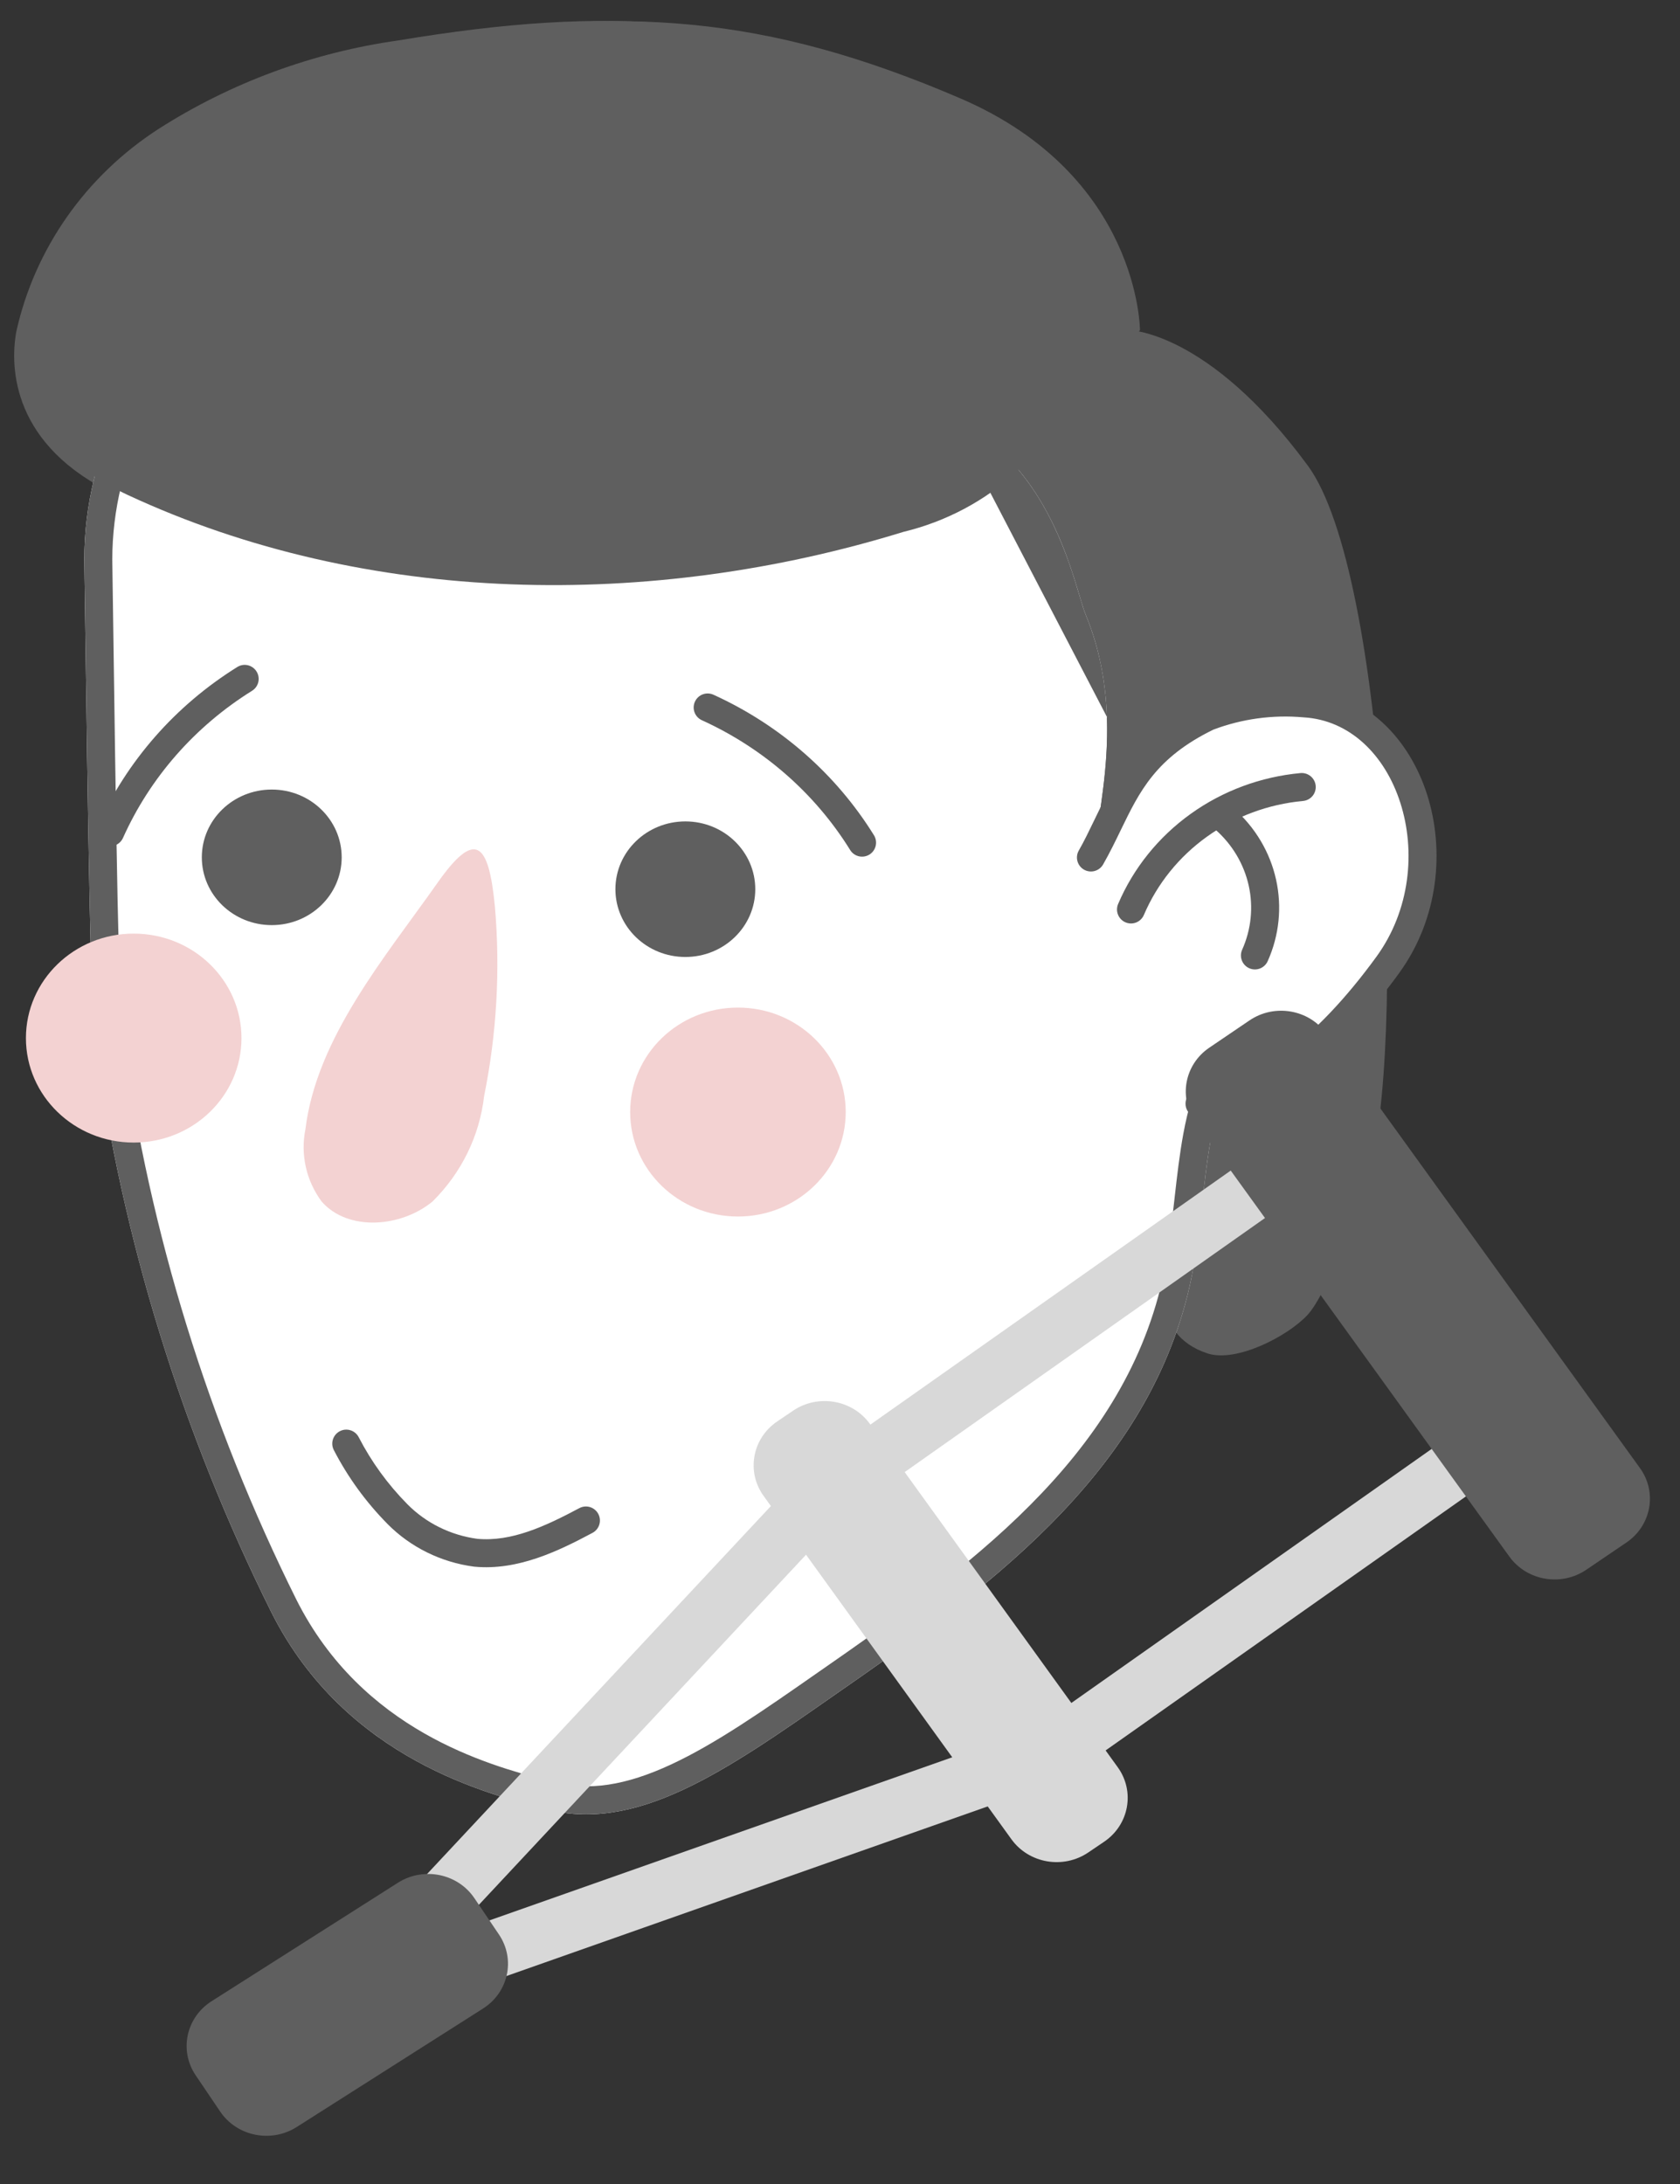 <?xml version="1.0" encoding="UTF-8"?> <svg xmlns="http://www.w3.org/2000/svg" width="60" height="78" viewBox="0 0 60 78" fill="none"><rect x="0" y="0" width="60" height="78" fill="#333333" stroke="none"/> <path d="M33.89 3.511C26.875 0.497 21.794 0.187 14.238 1.442C11.173 1.873 8.243 2.954 5.657 4.608C3.062 6.287 1.242 8.879 0.584 11.836C0.342 13.146 0.449 15.939 4.142 17.671C12.68 21.643 22.848 21.767 31.848 18.988C33.37 18.621 34.768 17.877 35.904 16.829C35.708 19.313 35.786 21.81 36.139 24.278C36.431 26.204 37.118 28.055 38.159 29.72C39.582 31.788 42.571 37.913 43.851 38.685C44.435 39.037 38.871 46.962 43.14 48.341C44.164 48.665 45.986 47.727 46.697 46.962C47.409 46.196 48.519 43.134 48.832 42.134C50.255 37.603 49.543 20.443 46.697 16.615C43.14 11.787 40.294 11.787 40.294 11.787C40.294 11.787 40.294 6.27 33.89 3.511Z" fill="#5F5F5F"></path> <path d="M8.076 10.011C6.503 11.188 5.228 12.698 4.35 14.427C3.472 16.156 3.013 18.057 3.01 19.983C3.16 30.701 3.238 36.06 3.402 37.226C4.374 44.29 6.497 51.16 9.691 57.579C12.36 62.889 17.568 64.089 19.411 64.593C22.705 65.496 25.864 63.289 29.841 60.51C34.971 56.944 40.927 52.785 42.485 45.944C43.296 42.309 42.713 38.564 45.459 36.784C46.754 35.929 47.686 36.288 48.889 35.191C50.639 33.612 51.777 30.081 49.821 27.536C48.042 25.218 45.914 26.06 43.844 26.977C41.09 28.191 39.852 30.425 39.305 30.239C38.757 30.053 40.457 26.025 38.778 21.963C38.437 21.142 37.903 17.997 35.548 15.928C31.884 12.831 28.162 15.769 20.428 14.1C16.164 13.198 12.019 11.826 8.076 10.011Z" fill="white"></path> <path fill-rule="evenodd" clip-rule="evenodd" d="M39.262 29.172C39.274 29.085 39.286 28.993 39.3 28.897C39.517 27.345 39.894 24.662 38.778 21.963C38.713 21.807 38.641 21.566 38.551 21.265C38.167 19.984 37.455 17.604 35.548 15.928C33.52 14.215 31.476 14.349 28.744 14.528C26.538 14.672 23.883 14.846 20.428 14.1C16.164 13.198 12.019 11.826 8.076 10.011C6.503 11.188 5.228 12.698 4.35 14.427C3.472 16.156 3.013 18.057 3.01 19.983C3.16 30.701 3.238 36.06 3.402 37.226C4.374 44.29 6.497 51.16 9.691 57.579C12.249 62.669 17.141 63.983 19.165 64.526C19.252 64.55 19.334 64.572 19.411 64.593C22.705 65.496 25.864 63.289 29.841 60.51C34.971 56.944 40.927 52.785 42.485 45.944C42.715 44.912 42.833 43.872 42.947 42.871C43.233 40.342 43.492 38.059 45.459 36.784C46.037 36.403 46.543 36.263 47.033 36.127C47.64 35.959 48.223 35.798 48.889 35.191C50.639 33.612 51.777 30.081 49.821 27.536C48.042 25.218 45.914 26.06 43.844 26.977C42.224 27.691 41.129 28.758 40.39 29.478C40.327 29.539 40.267 29.598 40.209 29.654C40.182 29.68 40.156 29.705 40.13 29.73C39.754 30.088 39.49 30.302 39.305 30.239C39.151 30.187 39.174 29.833 39.25 29.26C39.254 29.231 39.258 29.202 39.262 29.172ZM44.912 35.947C43.196 37.061 42.58 38.777 42.263 40.486C42.127 41.221 42.038 42.002 41.952 42.762C41.939 42.88 41.926 42.998 41.912 43.115C41.81 44.002 41.7 44.871 41.51 45.724C40.051 52.124 34.469 56.076 29.271 59.689L29.269 59.69C27.258 61.095 25.552 62.283 23.95 63.025C22.373 63.755 21.012 63.995 19.675 63.628L19.674 63.628C19.602 63.608 19.526 63.588 19.445 63.566C17.434 63.024 12.938 61.812 10.586 57.132C7.44 50.81 5.35 44.045 4.392 37.089L4.392 37.087C4.321 36.579 4.26 35.025 4.2 32.166C4.142 29.346 4.085 25.334 4.01 19.977C4.014 18.211 4.435 16.468 5.241 14.88C5.962 13.461 6.974 12.2 8.216 11.172C12.059 12.893 16.084 14.203 20.219 15.078C23.816 15.854 26.6 15.671 28.81 15.526C29.072 15.508 29.326 15.492 29.573 15.477C31.893 15.34 33.384 15.412 34.895 16.686" fill="#5F5F5F"></path> <path d="M46.59 25.121C45.418 25.016 44.236 25.179 43.14 25.597C40.294 26.976 40.222 28.432 39.198 30.225C38.718 31.036 38.399 31.927 38.259 32.853C38.168 34.204 38.345 35.559 38.778 36.846C39.12 38.067 39.49 39.288 39.86 40.494C39.882 40.612 39.945 40.719 40.038 40.798C40.201 40.915 41.809 39.074 42.016 39.06C44.15 38.936 47.352 37.501 49.565 34.46C52.183 30.852 50.404 25.349 46.59 25.121Z" fill="white"></path> <path fill-rule="evenodd" clip-rule="evenodd" d="M46.628 24.622C48.797 24.756 50.33 26.386 50.966 28.371C51.603 30.362 51.381 32.808 49.969 34.753L49.969 34.754C47.736 37.822 45.24 39.779 42.87 39.917C42.594 39.933 42.357 39.723 42.341 39.447C42.325 39.171 42.536 38.935 42.812 38.919C44.71 38.809 46.967 37.18 49.16 34.166C50.366 32.504 50.564 30.395 50.013 28.676C49.462 26.952 48.201 25.718 46.561 25.62L46.553 25.62L46.546 25.619C45.456 25.522 44.357 25.672 43.338 26.057C41.281 27.059 40.697 28.264 40.028 29.645C39.837 30.04 39.638 30.449 39.397 30.873C39.26 31.112 38.954 31.196 38.714 31.059C38.475 30.922 38.391 30.616 38.528 30.377C38.724 30.034 38.896 29.675 39.073 29.308C39.762 27.874 40.511 26.316 42.922 25.147L42.941 25.138L42.962 25.13C44.127 24.686 45.382 24.512 46.628 24.622Z" fill="#5F5F5F"></path> <path fill-rule="evenodd" clip-rule="evenodd" d="M46.989 28.063C47.014 28.337 46.812 28.581 46.537 28.606C45.294 28.721 44.108 29.162 43.107 29.88C42.105 30.598 41.327 31.565 40.853 32.677C40.745 32.931 40.451 33.049 40.197 32.941C39.943 32.833 39.825 32.539 39.933 32.285C40.48 31.002 41.376 29.89 42.524 29.067C43.671 28.244 45.027 27.741 46.445 27.61C46.72 27.585 46.963 27.788 46.989 28.063Z" fill="#5F5F5F"></path> <path d="M14.657 1.449C22.214 0.194 27.294 0.504 34.309 3.518C40.713 6.277 40.713 11.794 40.713 11.794L36.323 16.836C35.187 17.884 33.789 18.628 32.267 18.995C23.267 21.774 13.099 21.65 4.561 17.677C0.868 15.946 0.762 13.153 1.004 11.843C1.662 8.886 3.481 6.294 6.077 4.615C8.662 2.961 11.592 1.88 14.657 1.449Z" fill="#5F5F5F"></path> <path fill-rule="evenodd" clip-rule="evenodd" d="M43.362 28.923C43.544 28.716 43.86 28.696 44.068 28.878C44.828 29.547 45.356 30.433 45.573 31.411C45.791 32.39 45.686 33.41 45.275 34.327C45.162 34.579 44.867 34.692 44.614 34.579C44.362 34.466 44.25 34.17 44.363 33.918C44.686 33.197 44.767 32.396 44.597 31.628C44.426 30.86 44.011 30.16 43.407 29.629C43.2 29.446 43.18 29.131 43.362 28.923Z" fill="#5F5F5F"></path> <path fill-rule="evenodd" clip-rule="evenodd" d="M12.138 51.114C12.383 50.987 12.685 51.084 12.811 51.329C13.264 52.207 13.85 53.015 14.551 53.724C15.214 54.394 16.094 54.83 17.048 54.958C18.264 55.07 19.468 54.514 20.691 53.862C20.935 53.732 21.238 53.825 21.367 54.068C21.497 54.312 21.405 54.615 21.161 54.745C19.955 55.388 18.5 56.1 16.945 55.953C16.938 55.952 16.932 55.952 16.926 55.951C15.752 55.796 14.664 55.26 13.84 54.428L13.84 54.427C13.068 53.646 12.422 52.756 11.922 51.788C11.796 51.542 11.892 51.241 12.138 51.114Z" fill="#5F5F5F"></path> <path d="M17.29 39.144C17.128 40.564 16.48 41.89 15.448 42.91C14.331 43.834 12.431 43.992 11.485 42.91C11.213 42.54 11.021 42.121 10.922 41.677C10.823 41.234 10.818 40.775 10.908 40.33C11.307 37.068 13.754 34.185 15.611 31.55C16.977 29.598 17.454 30.081 17.675 32.378C17.87 34.639 17.741 36.917 17.29 39.144V39.144Z" fill="#F3D2D2"></path> <path d="M24.477 34.178C25.856 34.178 26.974 33.094 26.974 31.757C26.974 30.42 25.856 29.336 24.477 29.336C23.097 29.336 21.979 30.42 21.979 31.757C21.979 33.094 23.097 34.178 24.477 34.178Z" fill="#5F5F5F"></path> <path d="M26.355 43.447C28.481 43.447 30.204 41.777 30.204 39.716C30.204 37.655 28.481 35.985 26.355 35.985C24.229 35.985 22.506 37.655 22.506 39.716C22.506 41.777 24.229 43.447 26.355 43.447Z" fill="#F3D2D2"></path> <path fill-rule="evenodd" clip-rule="evenodd" d="M24.819 25.06C24.933 24.808 25.229 24.697 25.481 24.812C27.861 25.895 29.857 27.642 31.213 29.831C31.358 30.066 31.286 30.374 31.051 30.52C30.816 30.665 30.508 30.593 30.363 30.358C29.113 28.34 27.27 26.725 25.066 25.722C24.815 25.607 24.704 25.311 24.819 25.06Z" fill="#5F5F5F"></path> <path d="M9.706 33.04C11.085 33.04 12.203 31.956 12.203 30.619C12.203 29.282 11.085 28.198 9.706 28.198C8.326 28.198 7.208 29.282 7.208 30.619C7.208 31.956 8.326 33.04 9.706 33.04Z" fill="#5F5F5F"></path> <path fill-rule="evenodd" clip-rule="evenodd" d="M9.162 23.982C9.309 24.216 9.237 24.524 9.003 24.67C6.96 25.943 5.357 27.773 4.392 29.927C4.279 30.178 3.983 30.291 3.731 30.178C3.479 30.066 3.366 29.77 3.479 29.518C4.527 27.179 6.266 25.197 8.474 23.822C8.708 23.675 9.016 23.747 9.162 23.982Z" fill="#5F5F5F"></path> <path d="M4.775 40.806C6.901 40.806 8.624 39.135 8.624 37.075C8.624 35.014 6.901 33.343 4.775 33.343C2.649 33.343 0.926 35.014 0.926 37.075C0.926 39.135 2.649 40.806 4.775 40.806Z" fill="#F3D2D2"></path> <path d="M35.436 62.813L36.691 64.486L53.954 52.315L52.698 50.642L35.436 62.813Z" fill="#D8D8D8"></path> <path d="M28.073 53.002L29.329 54.676L46.591 42.505L45.336 40.832L28.073 53.002Z" fill="#D8D8D8"></path> <path d="M16.766 68.837L17.496 70.781L37.556 63.711L36.827 61.767L16.766 68.837Z" fill="#D8D8D8"></path> <path d="M15.074 67.12L16.656 68.508L30.986 53.173L29.404 51.784L15.074 67.12Z" fill="#D8D8D8"></path> <path d="M27.272 53.427L36.123 65.689C36.748 66.554 37.976 66.764 38.868 66.159L39.434 65.776C40.325 65.171 40.543 63.98 39.919 63.115L31.067 50.853C30.443 49.988 29.214 49.778 28.322 50.383L27.757 50.766C26.865 51.371 26.648 52.562 27.272 53.427Z" fill="#D8D8D8"></path> <path d="M10.595 75.966L17.252 71.733C18.163 71.154 18.416 69.97 17.819 69.088L16.941 67.79C16.345 66.908 15.123 66.662 14.213 67.24L7.555 71.473C6.645 72.052 6.391 73.236 6.988 74.118L7.866 75.416C8.463 76.298 9.685 76.544 10.595 75.966Z" fill="#5F5F5F"></path> <path d="M42.706 40.076L53.907 55.594C54.531 56.458 55.759 56.669 56.651 56.064L58.085 55.091C58.977 54.486 59.194 53.295 58.57 52.431L47.369 36.913C46.745 36.048 45.517 35.838 44.625 36.443L43.191 37.416C42.299 38.02 42.081 39.212 42.706 40.076Z" fill="#5F5F5F"></path> </svg> 
